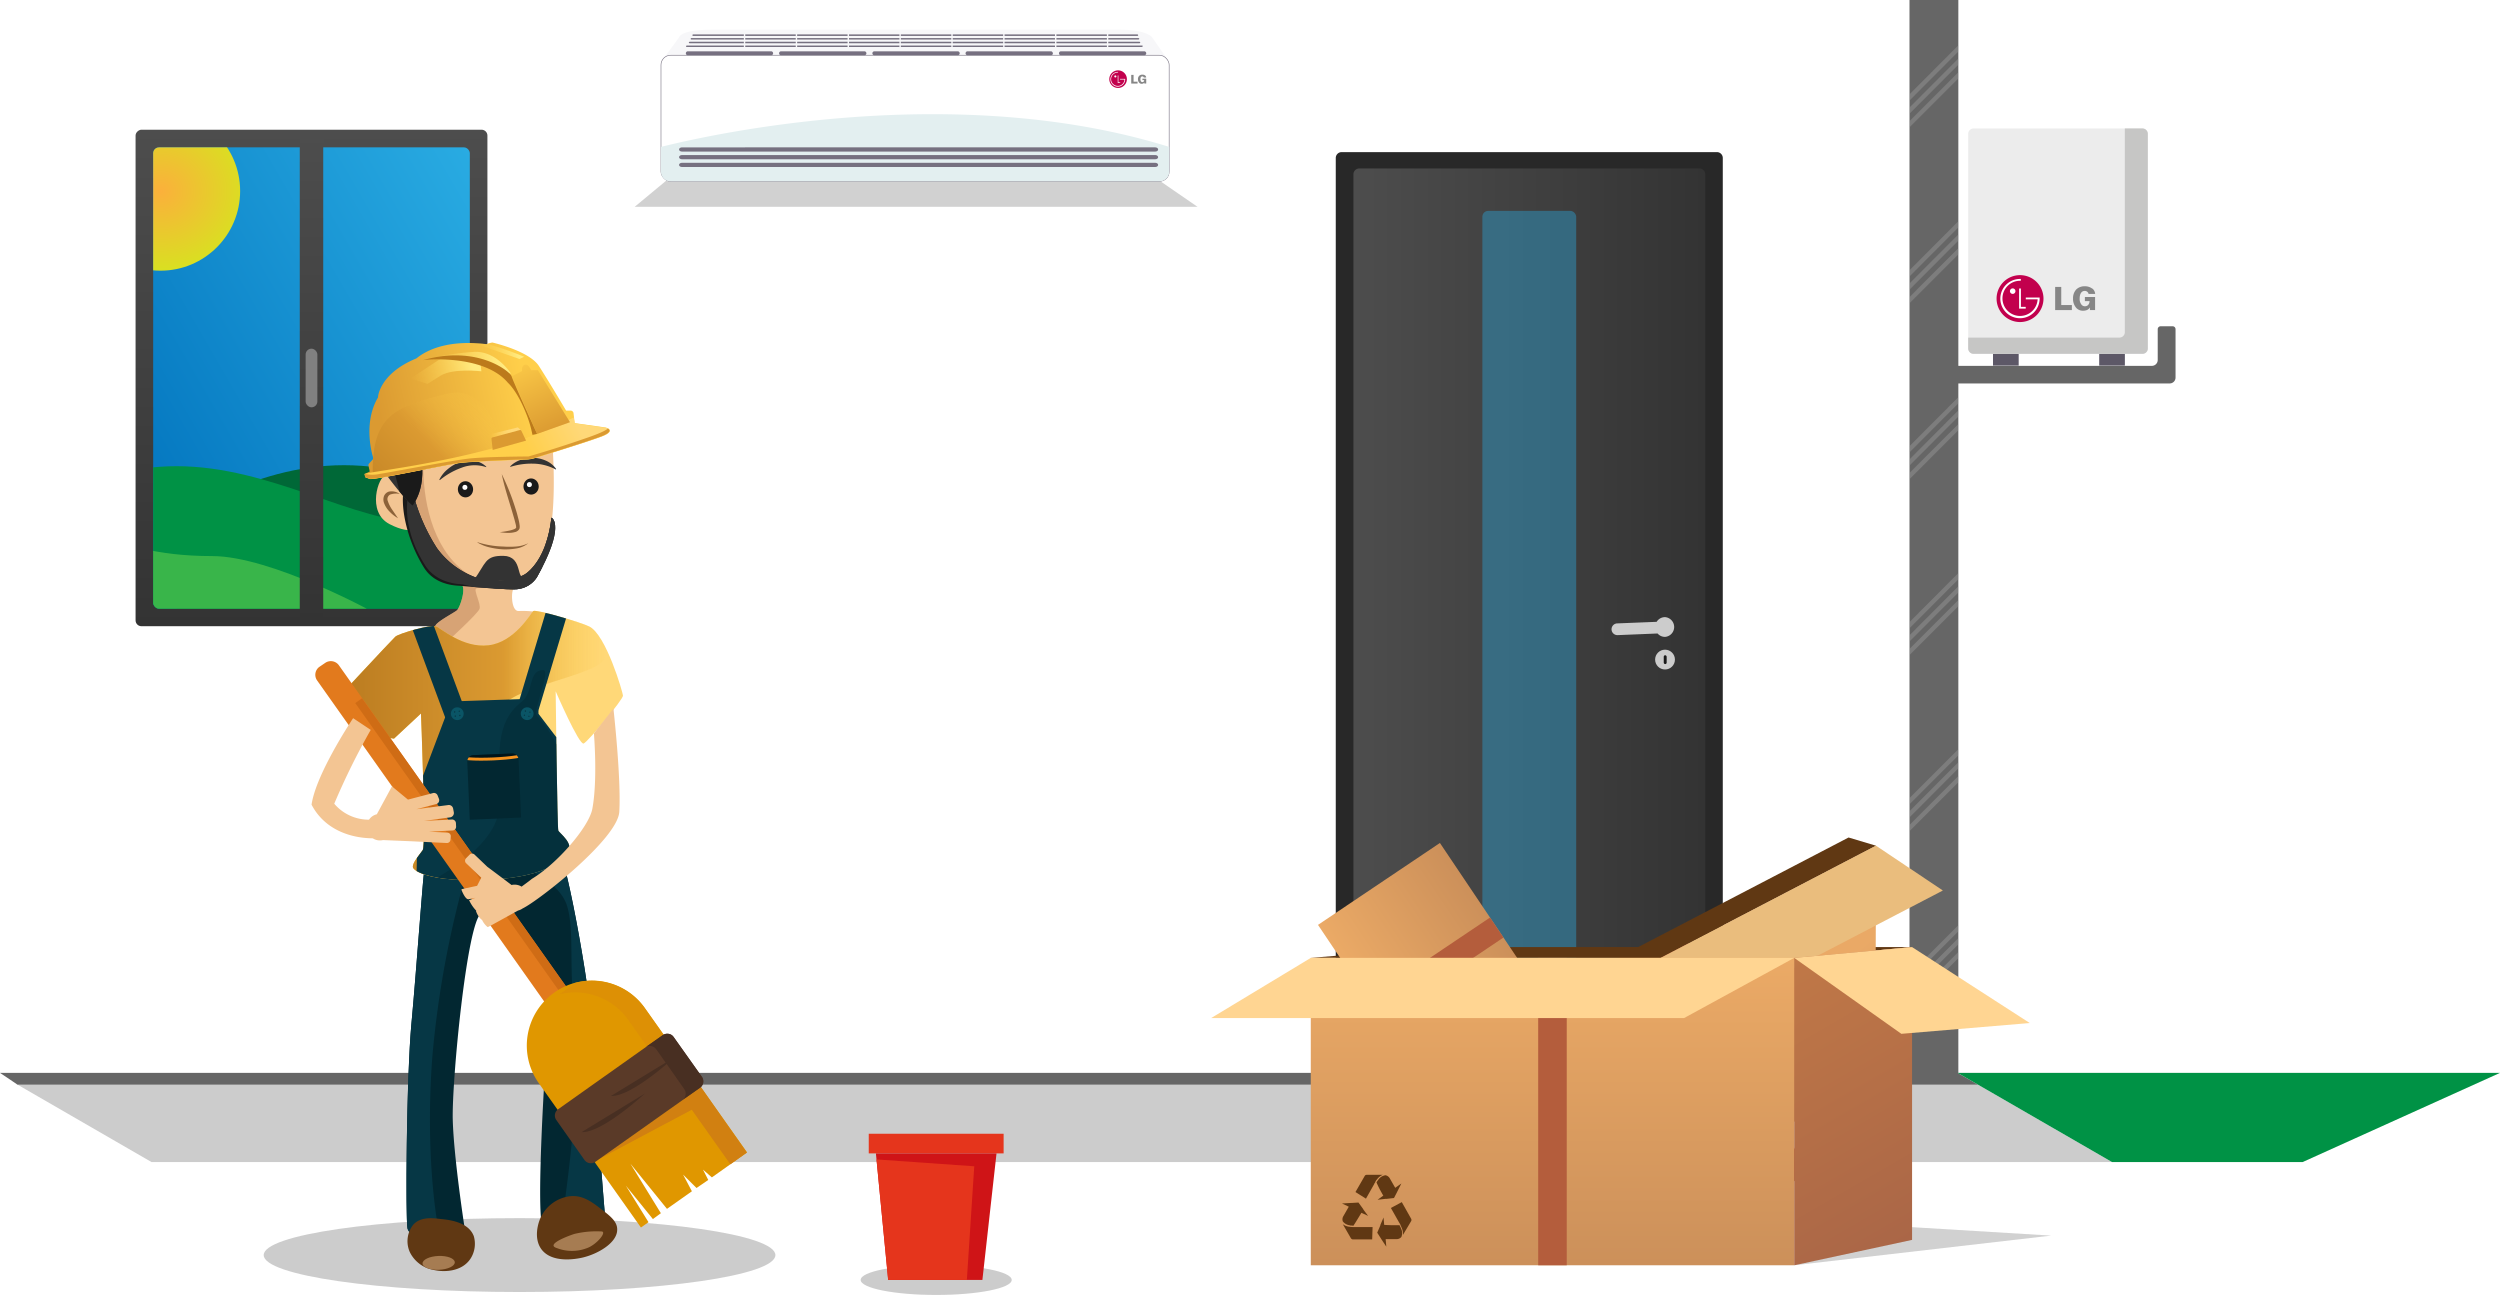 <svg id="Vrstva_5" data-name="Vrstva 5" xmlns="http://www.w3.org/2000/svg" xmlns:xlink="http://www.w3.org/1999/xlink" width="426.33" height="220.83" viewBox="0 0 426.33 220.83"><defs><style>.cls-1{fill:#666;}.cls-2{fill:url(#Nepojmenovaný_přechod_13);}.cls-3,.cls-33{fill:#022731;}.cls-4,.cls-44{fill:#f3c593;}.cls-5{fill:url(#Degradado_sin_nombre_69);}.cls-6,.cls-68{fill:#1a1a1a;}.cls-48,.cls-7{fill:#333;}.cls-8{fill:#ccc;}.cls-9{clip-path:url(#clip-path);}.cls-10,.cls-16{fill:none;}.cls-10{stroke:#b3b3b3;stroke-width:0.75px;}.cls-10,.cls-16,.cls-36,.cls-48,.cls-73{stroke-miterlimit:10;}.cls-10,.cls-12{opacity:0.3;}.cls-11{clip-path:url(#clip-path-2);}.cls-13{fill:#282828;}.cls-14{fill:url(#Nepojmenovaný_přechod_4);}.cls-15{fill:#29abe2;}.cls-15,.cls-33{opacity:0.4;}.cls-16{stroke:#fff;stroke-linecap:square;stroke-width:9px;}.cls-17{fill:#009245;}.cls-18{fill:url(#Nepojmenovaný_přechod_4-2);}.cls-19{clip-path:url(#clip-path-3);}.cls-20{fill:#006837;}.cls-21{fill:#39b54a;}.cls-22{fill:url(#Nepojmenovaný_přechod_25);}.cls-23{fill:url(#Nepojmenovaný_přechod_4-3);}.cls-24{fill:gray;}.cls-25{clip-path:url(#clip-path-4);}.cls-26{fill:#063745;}.cls-27,.cls-71{fill:#603813;}.cls-28{fill:#a67c52;}.cls-29{clip-path:url(#clip-path-5);}.cls-30{fill:#bc8358;opacity:0.5;}.cls-31{clip-path:url(#clip-path-6);}.cls-32{fill:url(#Nueva_muestra_de_degradado_3);}.cls-34{fill:#0a5566;}.cls-35{clip-path:url(#clip-path-7);}.cls-36{fill:#011419;stroke:#f7931e;stroke-width:0.5px;}.cls-37{fill:#e27a1d;}.cls-37,.cls-39,.cls-40,.cls-41,.cls-42,.cls-43,.cls-44,.cls-61,.cls-62,.cls-71,.cls-76,.cls-77,.cls-78{fill-rule:evenodd;}.cls-38{fill:#cf6c15;}.cls-39{fill:#e09700;}.cls-40{fill:#d18011;}.cls-41{fill:#dd9005;}.cls-42{fill:#5a3a28;}.cls-43{fill:#482f22;}.cls-45{fill:#8c6239;}.cls-46,.cls-73,.cls-77{fill:#fff;}.cls-47{clip-path:url(#clip-path-8);}.cls-48{stroke:#333;}.cls-49{clip-path:url(#clip-path-9);}.cls-50{fill:url(#Degradado_sin_nombre_7);}.cls-51{fill:url(#Nueva_muestra_de_degradado_3-2);}.cls-52{fill:url(#Degradado_sin_nombre_69-3);}.cls-53{fill:url(#Degradado_sin_nombre_51);}.cls-54{fill:#db9a31;}.cls-55{fill:url(#Degradado_sin_nombre_78);}.cls-56{fill:url(#Degradado_sin_nombre_78-2);}.cls-57{fill:#bc7a1b;}.cls-58{fill:url(#Degradado_sin_nombre_75);}.cls-59{fill:url(#Degradado_sin_nombre_78-3);}.cls-60,.cls-62{fill:#e5351c;}.cls-61{fill:#cf1417;}.cls-63{fill:url(#Nepojmenovaný_přechod_9);}.cls-64{fill:#b45d3c;}.cls-65{fill:#eabd7d;}.cls-66{fill:#ffd592;}.cls-67{fill:url(#Nepojmenovaný_přechod_7);}.cls-68{opacity:0.2;}.cls-69{fill:url(#Nepojmenovaný_přechod_7-2);}.cls-70{fill:url(#Nepojmenovaný_přechod_52);}.cls-72{fill:#f7f7f9;}.cls-73{stroke:#767080;stroke-width:0.1px;}.cls-74{fill:#e3eff0;}.cls-75{fill:#767080;}.cls-76{fill:#c2004d;}.cls-78{fill:#868686;}.cls-79{fill:#ececec;}.cls-80{fill:#5d5867;}.cls-81{fill:#c6c6c5;}</style><linearGradient id="Nepojmenovaný_přechod_13" x1="16.16" y1="85.8" x2="90.09" y2="43.12" gradientUnits="userSpaceOnUse"><stop offset="0" stop-color="#0071bc"/><stop offset="1" stop-color="#29abe2"/></linearGradient><linearGradient id="Degradado_sin_nombre_69" x1="57.14" y1="127.13" x2="106.21" y2="127.13" gradientUnits="userSpaceOnUse"><stop offset="0.29" stop-color="#ffcf4a"/><stop offset="0.74" stop-color="#ffd878"/></linearGradient><clipPath id="clip-path"><path class="cls-1" d="M370.46,55.64h-2a.5.5,0,0,0-.5.5v5.25a1,1,0,0,1-1,1H331v3h39a1,1,0,0,0,1-1V56.14A.5.5,0,0,0,370.46,55.64Z"/></clipPath><clipPath id="clip-path-2"><polygon class="cls-1" points="333.96 63.39 333.96 0 325.63 0 325.63 184.82 333.96 184.82 333.96 65.39 333.96 63.39"/></clipPath><linearGradient id="Nepojmenovaný_přechod_4" x1="230.79" y1="106.83" x2="290.79" y2="106.83" gradientTransform="translate(153.96 367.63) rotate(-90)" gradientUnits="userSpaceOnUse"><stop offset="0" stop-color="#4d4d4d"/><stop offset="1" stop-color="#333"/></linearGradient><linearGradient id="Nepojmenovaný_přechod_4-2" x1="53.12" y1="22.13" x2="53.12" y2="106.79" gradientTransform="translate(-11.33 117.58) rotate(-90)" xlink:href="#Nepojmenovaný_přechod_4"/><clipPath id="clip-path-3"><rect class="cls-2" x="26.12" y="25.13" width="54" height="78.67" rx="1" ry="1"/></clipPath><radialGradient id="Nepojmenovaný_přechod_25" cx="27.37" cy="32.58" r="13.58" gradientTransform="translate(63.22 5.21) rotate(90) scale(1 1.1)" gradientUnits="userSpaceOnUse"><stop offset="0" stop-color="#fbb03b"/><stop offset="1" stop-color="#d9e021"/></radialGradient><linearGradient id="Nepojmenovaný_přechod_4-3" x1="53.12" y1="22.77" x2="53.12" y2="106.15" gradientTransform="matrix(1, 0, 0, 1, 0, 0)" xlink:href="#Nepojmenovaný_přechod_4"/><clipPath id="clip-path-4"><path class="cls-3" d="M72.43,147.91c.24-.47,5.43,1.5,11.65,1.39a20.83,20.83,0,0,0,11.38-3.38c.89-.69,5.91,25.76,5.79,33.59-.06,4.12,2,28.79,2,28.79s-9.15,1.66-10.58,1,.3-29,.8-34-6.11-19.81-6.84-20.69-3.13.2-4.6,1.18c-2.41,1.61-5,28.67-4.82,35.18s2,18.28,2,18.28l-1.12,3.78-4.35-.69s-3.92-1.34-4.25-2.87-.21-25.42.68-35S72.19,148.37,72.43,147.91Z"/></clipPath><clipPath id="clip-path-5"><path class="cls-4" d="M69.31,69.69s-4.33,29.1,9,29.81c1.53.08.14,4.14-.39,4.58s-3.14,1.78-3.62,2.52-1.87,4.4-1.87,4.4l14.73,1.08,8.83-6s-2.69-1.28-3.52-1.51a14.31,14.31,0,0,0-4-.37c-1.39.09-1.34-3.76-.8-3.83,10.08-1.36,5.92-31,5.92-31Z"/></clipPath><clipPath id="clip-path-6"><path class="cls-5" d="M70.4,147.83c0,.75,3.32,2.7,13.35,2.17s12.24-3.66,13-4.49c1.34-1.53-1.36-3.45-1.54-3.86s-.45-23.76-.45-23.76,4,9.26,4.78,8.9,6.76-7.55,6.7-8.17-2.86-10.33-5.74-11.78c-1.43-.72-9.19-3-9.57-2.63s-3.18,5.31-7.61,5.83-8.11-2.92-9-3.24-6.3,1.22-6.9,1.77-10.23,10.91-10.23,10.91c-.58.26,6,6.07,10,6.48l4.6-4.29s.91,22.43.3,23.3S70.36,147.08,70.4,147.83Z"/></clipPath><linearGradient id="Nueva_muestra_de_degradado_3" x1="56.79" y1="127.37" x2="103.88" y2="127.37" gradientUnits="userSpaceOnUse"><stop offset="0.03" stop-color="#ba7b20"/><stop offset="0.62" stop-color="#db9a31"/><stop offset="1" stop-color="#ffcf4a" stop-opacity="0"/></linearGradient><clipPath id="clip-path-7"><path class="cls-3" d="M80.95,128.63h6.61a1.07,1.07,0,0,1,1.07,1.07v9.91a0,0,0,0,1,0,0H79.87a0,0,0,0,1,0,0V129.7A1.07,1.07,0,0,1,80.95,128.63Z" transform="translate(-5.68 3.74) rotate(-2.46)"/></clipPath><clipPath id="clip-path-8"><path class="cls-6" d="M88.38,100.45a4.48,4.48,0,0,0,3.17-2c4.86-8.66,2.67-10.16,2.47-10.16,0,0-.43,6.43-4.2,9.43-1.49,1.18-5.51,1.57-7.18,1.21a14.25,14.25,0,0,1-8.13-5.46A31.94,31.94,0,0,1,70.22,83.2c-.07,0-1.17-.61-1.41.65-.43,2.32.32,7.84,3.49,12.94,1.32,2.12,3.61,3,6,3.1C78.44,99.9,87.36,100.71,88.38,100.45Z"/></clipPath><clipPath id="clip-path-9"><path class="cls-7" d="M65.92,81c-4.58-6.48.09-8,.09-8s-2.21-6.82,8.46-6.55,11-.25,15.44.85C100.79,70,94.18,77,93.83,76.85a15,15,0,0,0-6.24-2.24,44.61,44.61,0,0,0-8.34-.49c-2.83,0-4.61-.39-7-.44s1.92,7-1.86,12.5C70.23,86.38,67.46,83.17,65.92,81Z"/></clipPath><linearGradient id="Degradado_sin_nombre_7" x1="60.4" y1="15.76" x2="103.57" y2="15.76" gradientTransform="matrix(-0.96, 0.21, 0.18, 0.83, 157.21, 38.88)" gradientUnits="userSpaceOnUse"><stop offset="0.29" stop-color="#ffcf4a"/><stop offset="0.89" stop-color="#db9a31"/></linearGradient><linearGradient id="Nueva_muestra_de_degradado_3-2" x1="109.55" y1="31.64" x2="80.06" y2="15.5" gradientTransform="matrix(-0.96, 0.21, 0.18, 0.83, 157.21, 38.88)" xlink:href="#Nueva_muestra_de_degradado_3"/><linearGradient id="Degradado_sin_nombre_69-3" x1="81.84" y1="25.78" x2="60.45" y2="20.61" gradientTransform="matrix(-0.96, 0.21, 0.18, 0.83, 157.21, 38.88)" xlink:href="#Degradado_sin_nombre_69"/><linearGradient id="Degradado_sin_nombre_51" x1="73.85" y1="7.26" x2="69.26" y2="26.03" gradientTransform="matrix(-0.96, 0.21, 0.18, 0.83, 157.21, 38.88)" gradientUnits="userSpaceOnUse"><stop offset="0" stop-color="#ffcf4a"/><stop offset="0.89" stop-color="#db9a31"/></linearGradient><linearGradient id="Degradado_sin_nombre_78" x1="79.81" y1="7.33" x2="92.23" y2="7.33" gradientTransform="matrix(-0.96, 0.21, 0.18, 0.83, 157.21, 38.88)" gradientUnits="userSpaceOnUse"><stop offset="0.12" stop-color="#ffea7f"/><stop offset="1" stop-color="#ffcf4a" stop-opacity="0"/></linearGradient><linearGradient id="Degradado_sin_nombre_78-2" x1="75.04" y1="7.88" x2="89.51" y2="7.88" xlink:href="#Degradado_sin_nombre_78"/><linearGradient id="Degradado_sin_nombre_75" x1="75.38" y1="22.57" x2="80.78" y2="22.57" gradientTransform="matrix(-0.96, 0.21, 0.18, 0.83, 157.21, 38.88)" gradientUnits="userSpaceOnUse"><stop offset="0.12" stop-color="#ffd878"/><stop offset="0.27" stop-color="#ffd877" stop-opacity="0.99"/><stop offset="0.39" stop-color="#ffd876" stop-opacity="0.95"/><stop offset="0.49" stop-color="#ffd773" stop-opacity="0.88"/><stop offset="0.59" stop-color="#ffd66e" stop-opacity="0.79"/><stop offset="0.68" stop-color="#ffd569" stop-opacity="0.67"/><stop offset="0.77" stop-color="#ffd462" stop-opacity="0.53"/><stop offset="0.86" stop-color="#ffd25a" stop-opacity="0.35"/><stop offset="0.94" stop-color="#ffd051" stop-opacity="0.16"/><stop offset="1" stop-color="#ffcf4a" stop-opacity="0"/></linearGradient><linearGradient id="Degradado_sin_nombre_78-3" x1="72.18" y1="6.07" x2="80.12" y2="6.07" xlink:href="#Degradado_sin_nombre_78"/><linearGradient id="Nepojmenovaný_přechod_9" x1="385.81" y1="138.56" x2="393.59" y2="182.72" gradientTransform="translate(-125.95 213.18) rotate(-27.52)" gradientUnits="userSpaceOnUse"><stop offset="0" stop-color="#ebaa66"/><stop offset="0.57" stop-color="#eaa966"/><stop offset="1" stop-color="#cc905a"/></linearGradient><linearGradient id="Nepojmenovaný_přechod_7" x1="486.26" y1="344.06" x2="486.26" y2="369.1" gradientTransform="translate(-241.4 -191.41)" gradientUnits="userSpaceOnUse"><stop offset="0" stop-color="#ebaa66"/><stop offset="1" stop-color="#cc905a"/></linearGradient><linearGradient id="Nepojmenovaný_přechod_7-2" x1="264.75" y1="163.35" x2="264.75" y2="215.77" gradientTransform="matrix(1, 0, 0, 1, 0, 0)" xlink:href="#Nepojmenovaný_přechod_7"/><linearGradient id="Nepojmenovaný_přechod_52" x1="302.56" y1="165.32" x2="328.41" y2="210.09" gradientUnits="userSpaceOnUse"><stop offset="0" stop-color="#c07847"/><stop offset="1" stop-color="#aa6647"/></linearGradient></defs><title>05-vse-po-sobe-uklidime</title><polygon class="cls-8" points="360.17 198.17 25.84 198.17 2.75 184.83 337.08 184.83 360.17 198.17"/><path class="cls-1" d="M370.46,55.64h-2a.5.5,0,0,0-.5.5v5.25a1,1,0,0,1-1,1H331v3h39a1,1,0,0,0,1-1V56.14A.5.5,0,0,0,370.46,55.64Z"/><g class="cls-9"><path class="cls-10" d="M338,4.21,316,26.27M338,6.46,316,28.52M338.2,8.61,316.14,30.68M338,34.21,316,56.27M338,36.46,316,58.52M338.2,38.61,316.14,60.68m18.31,7.12L316,86.27M338,66.46,316,88.52M338.2,68.61,316.14,90.68M338,94.21,316,116.27M338,96.46,316,118.52M338.2,98.61l-22.06,22.07m21.9,3.53L316,146.27M338,126.46,316,148.52m22.22-19.91-22.06,22.07m21.9,3.53L316,176.27M338,156.46,316,178.52m22.22-19.91-22.06,22.07"/></g><polygon class="cls-1" points="333.96 63.39 333.96 0 325.63 0 325.63 184.82 333.96 184.82 333.96 65.39 333.96 63.39"/><g class="cls-11"><path class="cls-10" d="M338,4.21,316,26.27M338,6.46,316,28.52M338.2,8.61,316.14,30.68M338,34.21,316,56.27M338,36.46,316,58.52M338.2,38.61,316.14,60.68M338,64.21,316,86.27M338,66.46,316,88.52M338.2,68.61,316.14,90.68M338,94.21,316,116.27M338,96.46,316,118.52M338.2,98.61l-22.06,22.07m21.9,3.53L316,146.27M338,126.46,316,148.52m22.22-19.91-22.06,22.07m21.9,3.53L316,176.27M338,156.46,316,178.52m22.22-19.91-22.06,22.07"/></g><polygon class="cls-1" points="337.3 184.96 2.98 184.96 0 182.96 333.83 182.96 337.3 184.96"/><path class="cls-12" d="M236,188.45,245.1,177a2,2,0,0,1,1.58-.83H273.9a2,2,0,0,1,1.59.83l9.14,11.49c1.41,1.78.41,4.81-1.59,4.81h-45.5C235.54,193.26,234.54,190.23,236,188.45Z"/><path class="cls-13" d="M182.29,72.44h158a0,0,0,0,1,0,0v66a0,0,0,0,1,0,0h-158a1,1,0,0,1-1-1v-64A1,1,0,0,1,182.29,72.44Z" transform="translate(366.23 -155.35) rotate(90)"/><path class="cls-14" d="M183.69,76.83H338.9a0,0,0,0,1,0,0v60a0,0,0,0,1,0,0H183.69a1,1,0,0,1-1-1v-58A1,1,0,0,1,183.69,76.83Z" transform="translate(367.63 -153.96) rotate(90)"/><rect class="cls-15" x="252.79" y="35.96" width="16" height="143.71" rx="1" ry="1"/><circle class="cls-8" cx="283.94" cy="112.48" r="1.69"/><path class="cls-8" d="M283.94,105.24a1.68,1.68,0,0,0-1.43.8l-6.73.27a1,1,0,1,0,.08,2l6.81-.28a1.66,1.66,0,0,0,1.27.58,1.69,1.69,0,0,0,0-3.37Z"/><rect class="cls-6" x="283.72" y="111.74" width="0.5" height="1.51" rx="0.25" ry="0.25"/><polyline class="cls-16" points="306.42 178.33 311.73 182.6 307.48 186.02 310.92 188.78 307.35 191.64 311.29 194.81 307.35 197.97 311.23 201.08"/><polygon class="cls-17" points="392.67 198.17 360.17 198.17 333.83 182.96 426.33 182.96 392.67 198.17"/><g id="holes"><circle class="cls-7" cx="190.73" cy="7.08" r="0.75"/><circle class="cls-7" cx="170.73" cy="7.08" r="0.75"/><circle class="cls-7" cx="140.73" cy="7.08" r="0.75"/><circle class="cls-7" cx="121.67" cy="7.08" r="0.75"/><circle class="cls-7" cx="190.73" cy="26.58" r="0.75"/><circle class="cls-7" cx="170.73" cy="26.58" r="0.75"/><circle class="cls-7" cx="140.73" cy="26.58" r="0.75"/><circle class="cls-7" cx="121.67" cy="26.58" r="0.75"/><circle class="cls-7" cx="180.69" cy="16.53" r="1.5"/></g><rect class="cls-18" x="10.79" y="34.46" width="84.67" height="60" rx="1" ry="1" transform="translate(117.58 11.33) rotate(90)"/><rect class="cls-2" x="26.12" y="25.13" width="54" height="78.67" rx="1" ry="1"/><g class="cls-19"><path class="cls-20" d="M30,89s12.5-9.67,28.66-9.67S89,89,101,89s16.5,1.5,16.5,1.5l1.66,18.83-89-2.5Z"/><path class="cls-17" d="M1.46,89.17S14,79.5,30.12,79.5s30.34,9.67,42.34,9.67S89,90.67,89,90.67l1.66,18.83-89-2.5Z"/><path class="cls-21" d="M63.87,104.5S46.31,94.83,36.2,94.83s-14.91-2.25-14.91-2.25L22.37,108,54,107.25Z"/><circle class="cls-22" cx="27.37" cy="32.58" r="13.58"/></g><rect class="cls-23" x="51.12" y="22.77" width="4" height="83.38"/><rect class="cls-24" x="52.12" y="59.46" width="2" height="10" rx="1" ry="1"/><ellipse class="cls-8" cx="88.6" cy="214.03" rx="43.63" ry="6.3"/><ellipse class="cls-8" cx="159.65" cy="218.27" rx="12.88" ry="2.56"/><path class="cls-3" d="M72.43,147.91c.24-.47,5.43,1.5,11.65,1.39a20.83,20.83,0,0,0,11.38-3.38c.89-.69,5.91,25.76,5.79,33.59-.06,4.12,2,28.79,2,28.79s-9.15,1.66-10.58,1,.3-29,.8-34-6.11-19.81-6.84-20.69-3.13.2-4.6,1.18c-2.41,1.61-5,28.67-4.82,35.18s2,18.28,2,18.28l-1.12,3.78-4.35-.69s-3.92-1.34-4.25-2.87-.21-25.42.68-35S72.19,148.37,72.43,147.91Z"/><g class="cls-25"><path class="cls-26" d="M88.28,147.5l14.6-3.16s-.06,35.31,1,45.25a82.81,82.81,0,0,1,.41,15.61l-1.43,6.09s-6.6-4.34-6.75-4.59,3.38-20.72,1.74-35.16c-.8-7.11.12-13.43-1.25-17.35C95.07,149.92,88.28,147.5,88.28,147.5Z"/><path class="cls-26" d="M71.81,147.93l8.17-.68a167.82,167.82,0,0,0-6.26,33.06c-1.27,17,.9,28.44.9,28.44l-7.78,3.8Z"/></g><g id="left-boot"><path class="cls-27" d="M70.49,208.83a4.52,4.52,0,0,0-.58,4.74,5.59,5.59,0,0,0,4.06,3c1.73.4,4.7.33,6.21-1.84a4.66,4.66,0,0,0,.61-3.95c-.94-2.45-4.31-2.77-5.63-2.9C73.62,207.69,71.74,207.5,70.49,208.83Z"/><ellipse class="cls-28" cx="75.47" cy="214.9" rx="2.75" ry="1.18" transform="matrix(1, -0.04, 0.04, 1, -9.26, 3.48)"/></g><g id="right-boot"><path class="cls-27" d="M97.18,204a6.39,6.39,0,0,0-5.2,4.17c-.15.42-1,2.89.28,4.77,1.83,2.64,6.27,1.69,6.93,1.55,2.66-.57,6.15-2.55,6.06-4.87,0-1.37-1.33-2.36-2.78-3.47S99.38,203.75,97.18,204Z"/><path class="cls-28" d="M102.51,210c1.17-.06-.82,2.36-2.54,2.89a7.08,7.08,0,0,1-5-.05c-2.14-.64,2.39-2.24,3-2.42A15.92,15.92,0,0,1,102.51,210Z"/></g><path class="cls-4" d="M69.9,82.83s-3.12-1.67-4.2-1.69-3.3,6.17.75,8.25,5.22.37,5.22.37Z"/><path class="cls-4" d="M69.31,69.69s-4.33,29.1,9,29.81c1.53.08.14,4.14-.39,4.58s-3.14,1.78-3.62,2.52-1.87,4.4-1.87,4.4l14.73,1.08,8.83-6s-2.69-1.28-3.52-1.51a14.31,14.31,0,0,0-4-.37c-1.39.09-1.34-3.76-.8-3.83,10.08-1.36,5.92-31,5.92-31Z"/><g class="cls-29"><path class="cls-30" d="M64.56,70.84s11,1.16,9,1.58S69,99.86,87.78,100.22c0,0-6-.13-6.55.12s.83,2.63.55,3.48-5.84,5.89-5.84,5.89l-6.48-.11,7-7-13.59-7Z"/></g><g id="shirt"><path class="cls-5" d="M70.4,147.83c0,.75,3.32,2.7,13.35,2.17s12.24-3.66,13-4.49c1.34-1.53-1.36-3.45-1.54-3.86s-.45-23.76-.45-23.76,4,9.26,4.78,8.9,6.76-7.55,6.7-8.17-2.86-10.33-5.74-11.78c-1.43-.72-9.19-3-9.57-2.63s-3.18,5.31-7.61,5.83-8.11-2.92-9-3.24-6.3,1.22-6.9,1.77-10.23,10.91-10.23,10.91c-.58.26,6,6.07,10,6.48l4.6-4.29s.91,22.43.3,23.3S70.36,147.08,70.4,147.83Z"/><g class="cls-31"><path class="cls-32" d="M68.8,105l35.08-3.55s-.16,7.07-.75,10.74c-.31,1.88-7.74,3.56-12.38,5.28-4.34,1.62-5.85,3.31-7.34,4.25-3.09,1.93,7.37,5.41,5.34,7s-8.79,7.19-7.46,7.53,4.24.53,3.7,2.39-9.12,14.61-9.12,14.61L59.05,141.48l-2.26-22.9Z"/><path class="cls-26" d="M98,149.78,70.94,153l.44-18.69,4.56-12.06a2.45,2.45,0,0,1,2.17-2.67l11.39-.38a2.42,2.42,0,0,1,2.33,2.52l5.22,6.86Z"/><rect class="cls-26" x="74.74" y="104.68" width="3.62" height="28.29" transform="translate(-36.55 34.05) rotate(-20.35)"/><rect class="cls-26" x="89.36" y="102.85" width="3.62" height="28.29" transform="translate(144.81 255.28) rotate(-163.27)"/><path class="cls-33" d="M85.2,136.92c0,12.1-27.74,18.91-19.41,18.91s37.71-3.92,33.92-15.41c-3-9.23-4.48-14.59-8.17-18.38-.76-.78,2.51-7.77,1.09-7.77-2.6,0-1.54,3.71-3.67,5.4C84.25,123.38,85.2,128.59,85.2,136.92Z"/><circle class="cls-34" cx="77.98" cy="121.71" r="1.09"/><circle class="cls-26" cx="78.32" cy="121.29" r="0.12"/><circle class="cls-26" cx="77.53" cy="121.41" r="0.13"/><circle class="cls-26" cx="78.42" cy="122.01" r="0.13"/><circle class="cls-26" cx="77.64" cy="122.12" r="0.13"/><circle class="cls-34" cx="89.9" cy="121.71" r="1.09"/><circle class="cls-26" cx="90.37" cy="121.45" r="0.12"/><circle class="cls-26" cx="89.6" cy="121.26" r="0.13"/><circle class="cls-26" cx="90.2" cy="122.15" r="0.12"/><circle class="cls-26" cx="89.43" cy="121.97" r="0.12"/><path class="cls-3" d="M80.95,128.63h6.61a1.07,1.07,0,0,1,1.07,1.07v9.91a0,0,0,0,1,0,0H79.87a0,0,0,0,1,0,0V129.7A1.07,1.07,0,0,1,80.95,128.63Z" transform="translate(-5.68 3.74) rotate(-2.46)"/><g class="cls-35"><ellipse class="cls-36" cx="84.03" cy="128.79" rx="5.61" ry="0.64" transform="translate(-5.45 3.72) rotate(-2.46)"/></g></g></g><path id="_Cesta_" data-name="&lt;Cesta&gt;" class="cls-37" d="M54.1,116.07l48.16,68.09,3.69-2.62L57.79,113.45a1.69,1.69,0,0,0-2.34-.4l-1,.68A1.67,1.67,0,0,0,54.1,116.07Z"/><rect id="_Cesta_2" data-name="&lt;Cesta&gt;" class="cls-38" x="82.56" y="112.45" width="1.42" height="76.53" transform="translate(-71.78 75.83) rotate(-35.3)"/><path id="_Cesta_3" data-name="&lt;Cesta&gt;" class="cls-39" d="M94.5,169.28a11.07,11.07,0,0,0-2.63,15.42l17.43,24.63,1.29-.91-3.87-6.24,4.62,5.71,1.36-1-5.19-8.44,6.23,7.7,4.25-3-1.5-2.84,2.29,2.28,2-1.37-.9-1.76,1.52,1.32,6-4.26-17.43-24.63a11.08,11.08,0,0,0-15.43-2.64Z"/><path id="_Cesta_4" data-name="&lt;Cesta&gt;" class="cls-40" d="M127.36,196.55l-2.81,2-6.58-9.3-15.63,8.31,14.08-10,3-2.08.11-.09Z"/><path id="_Cesta_5" data-name="&lt;Cesta&gt;" class="cls-41" d="M113.14,176.46l-.11.07-2.7,1.91-3.21-4.53a11.07,11.07,0,0,0-11.73-4.34l1-.7,1.18-.84a1.27,1.27,0,0,0,.36-.37,11.06,11.06,0,0,1,12,4.26Z"/><path id="_Cesta_6" data-name="&lt;Cesta&gt;" class="cls-42" d="M119.69,183.65a1.34,1.34,0,0,1-.32,1.85l-17.84,12.63a1.36,1.36,0,0,1-1,.22,1.32,1.32,0,0,1-.86-.54L94.87,191a1.31,1.31,0,0,1,.31-1.84L113,176.53a1.35,1.35,0,0,1,1-.22,1.27,1.27,0,0,1,.85.54Z"/><path id="_Cesta_7" data-name="&lt;Cesta&gt;" class="cls-43" d="M105.25,190.3c-2.1,1.49-4.47,2.83-6.08,2.77l10.8-6.59a51.12,51.12,0,0,1-4.72,3.82Z"/><path id="_Cesta_8" data-name="&lt;Cesta&gt;" class="cls-43" d="M119.37,185.5l-3,2.08a1.27,1.27,0,0,0,.54-.85,1.36,1.36,0,0,0-.22-1l-3-4.28c-.87.75-2.09,1.74-3.42,2.68-2.1,1.49-4.46,2.83-6.08,2.77l9.32-5.69-1.61-2.28a1.29,1.29,0,0,0-.86-.54,1.32,1.32,0,0,0-1,.22l3-2.09a1.35,1.35,0,0,1,1-.22,1.27,1.27,0,0,1,.85.54l4.82,6.8a1.34,1.34,0,0,1-.32,1.85Z"/><path class="cls-44" d="M77.75,140.36a.66.66,0,0,0-.69-.61l-4.77.25,4.51-.62a.75.75,0,0,0,.59-.86l-.12-.64a.74.74,0,0,0-.86-.59L71,138l3.46-.9a.68.68,0,0,0,.39-.89l-.22-.55a.67.67,0,0,0-.88-.39l-4.18,1.09h0l-2.73-2.26s-2.58,4.76-2.58,4.76a2.21,2.21,0,0,0-1.33.92A7.69,7.69,0,0,1,57,137.06a119.21,119.21,0,0,1,6.22-12.59l-3-2c-1.93,2.94-6.44,10.29-7.09,14.75,2.17,4.17,6.5,5.71,10.44,5.74a2.23,2.23,0,0,0,1.74.3l5,.21h0l5.85.29a.61.61,0,0,0,.66-.56l.05-.54a.61.61,0,0,0-.56-.67l-3.15-.16,4-.21a.63.63,0,0,0,.62-.68Z"/><path class="cls-44" d="M105.61,138.44c.34-5.7-1-17.61-1-17.61l-3.33,4.22s.67,7.88-.27,12.89c-.58,3.08-6,9.35-10.3,11.93-.75.6-1.13.85-1.76,1.33a2.25,2.25,0,0,0-1.71-.28s-3.56-2.69-4.12-3.09l-2.19-2.09a.6.6,0,0,0-.84,0l-.61.62a.6.6,0,0,0,0,.84l2.59,2.47-.71,1.39v0l-2.54.54c-.1,0-.16.08-.07.29.16.39.69,1.56,1.18,1.46l1.16-.25-1,.38c-.11,0-.09.1,0,.22a6.52,6.52,0,0,0,1.13,1.61h0c-.09.05,0,.13,0,.19a3.35,3.35,0,0,0,.82,1.26c.07.07.11.08.15.08a3.49,3.49,0,0,0,.82,1.13c.1.09.16.15.24.1l.74-.39s0,0,0,0l4.35-2.4a2.32,2.32,0,0,0,.78-.36h0C91.8,153.65,105.33,143.06,105.61,138.44Z"/><path class="cls-45" d="M68.17,84.23a3.16,3.16,0,0,0-1.64.11.88.88,0,0,0-.39,1.12,5.81,5.81,0,0,0,.73,1.45l1,1.46a6,6,0,0,1-1.43-1.12,4.06,4.06,0,0,1-1-1.62,1.72,1.72,0,0,1,.06-1.07,1.33,1.33,0,0,1,.83-.73A2.41,2.41,0,0,1,68.17,84.23Z"/><path class="cls-45" d="M81.45,92.47a15.54,15.54,0,0,0,4.34.73,14.69,14.69,0,0,0,2.2,0,5.66,5.66,0,0,0,2.11-.57,0,0,0,0,1,0,0,0,0,0,0,1,0,0,4.31,4.31,0,0,1-2.1.91,10.83,10.83,0,0,1-2.27.14,12.9,12.9,0,0,1-2.23-.33,7,7,0,0,1-2.1-.85s0,0,0,0Z"/><path class="cls-45" d="M85.56,80.84a41.29,41.29,0,0,1,2.38,6c.17.51.3,1,.44,1.57q.11.39.18.81l.06.42a1.3,1.3,0,0,1-.05.56,1.17,1.17,0,0,1-.85.56,3.46,3.46,0,0,1-.84.11,8.13,8.13,0,0,1-1.64-.12,16,16,0,0,0,1.59-.26,4.23,4.23,0,0,0,.74-.21c.23-.07.45-.23.45-.31a2.29,2.29,0,0,0-.09-.62l-.2-.77-.45-1.54C86.67,85,86,83,85.56,80.84Z"/><ellipse class="cls-6" cx="79.38" cy="83.45" rx="1.3" ry="1.38" transform="translate(-3.55 3.52) rotate(-2.49)"/><circle class="cls-46" cx="79.28" cy="83.11" r="0.43"/><ellipse class="cls-6" cx="90.57" cy="82.97" rx="1.3" ry="1.38" transform="translate(-3.52 4.01) rotate(-2.49)"/><circle class="cls-46" cx="90.28" cy="82.64" r="0.43"/><path class="cls-7" d="M74.92,81.8A5.36,5.36,0,0,1,76.36,80a6.47,6.47,0,0,1,2-1.16,5.55,5.55,0,0,1,2.4-.26,3.66,3.66,0,0,1,2.16,1l0,.09a6.13,6.13,0,0,0-4.2.09A12.43,12.43,0,0,0,75,81.88Z"/><path class="cls-7" d="M87,79.53a4.56,4.56,0,0,1,1.86-1.13A5.74,5.74,0,0,1,91,78.08a5.63,5.63,0,0,1,2.14.5,4.13,4.13,0,0,1,1.7,1.4l-.05.09a8.32,8.32,0,0,0-3.82-1,11.74,11.74,0,0,0-3.94.55Z"/><path class="cls-6" d="M88.38,100.45a4.48,4.48,0,0,0,3.17-2c4.86-8.66,2.67-10.16,2.47-10.16,0,0-.43,6.43-4.2,9.43-1.49,1.18-5.51,1.57-7.18,1.21a14.25,14.25,0,0,1-8.13-5.46A31.94,31.94,0,0,1,70.22,83.2c-.07,0-1.17-.61-1.41.65-.43,2.32.32,7.84,3.49,12.94,1.32,2.12,3.61,3,6,3.1C78.44,99.9,87.36,100.71,88.38,100.45Z"/><g class="cls-47"><path class="cls-48" d="M88,100.83a6.1,6.1,0,0,0,3.69-2.34c6.1-7.24,2.74-10.07,2.62-11,0-.2-.11-.14-.31-.14,0,0-.52,6.23-4.29,9.23a9.84,9.84,0,0,1-6.49,1.53C77,96.82,70.78,82.45,70.78,82.45c-.2,0-2.82,5.72,2.08,13.59,1.31,2.11,3.61,3,6,3.1C79,99.14,87.74,101.27,88,100.83Z"/></g><path class="cls-7" d="M65.92,81c-4.58-6.48.09-8,.09-8s-2.21-6.82,8.46-6.55,11-.25,15.44.85C100.79,70,94.18,77,93.83,76.85a15,15,0,0,0-6.24-2.24,44.61,44.61,0,0,0-8.34-.49c-2.83,0-4.61-.39-7-.44s1.92,7-1.86,12.5C70.23,86.38,67.46,83.17,65.92,81Z"/><g class="cls-49"><path class="cls-6" d="M68.94,87.09s-1.84-7.8-3-10.83,3.37.44,3.8.14-2.54-3.6-1.54-5.93,4.28,2.39,12.12,2,7.82-5.54,17.88-2.86c.34.09,4.43,1.51-2.69,7.26-.86.7-9.25-.77-9.25-.77l-14-.08,2.56,8.24-4.59,2.85Z"/></g><path class="cls-48" d="M89.23,98.83c-1.84.14-.51-3.51-3.38-3.54s-2.43.86-4.69,4"/><path class="cls-50" d="M98,72.15l5.28.75s2,.52-.77,1.55c-2.31.87-9.2,3-11.37,3.66a5,5,0,0,1-1.33.22c-2.17.08-9,.34-11,.55-2.49.25-15,3-15.74,2.76l-.74-.27-.13-.56.85-.4-.21-1a.41.41,0,0,1,.11-.37l.74-.83s-2-5.77.79-10.47c-.07.09.15-4,6.48-6.6.31-.14,3.59-3.48,12-2.45a5.37,5.37,0,0,1,1-.28s6.26,1.41,7.94,4,4.64,7.61,4.64,7.61l.74,0a.51.51,0,0,1,.52.4Z"/><path class="cls-51" d="M63.63,81.64a21.8,21.8,0,0,1,0-3.42c.54-7.78,4.78-9.07,12.26-11S85,74.83,85,74.83l-2.17,3.79c-1.71.09-3.26.18-4.09.26C76.54,79.1,66.28,81.36,63.63,81.64Z"/><path class="cls-52" d="M82.92,76.74a68.51,68.51,0,0,0,14.92-5.55l.16,1,5.28.75s2,.52-.77,1.55c-2.31.87-9.2,3-11.37,3.66a5,5,0,0,1-1.33.22c-2.17.08-9,.34-11,.55-2.49.25-15,3-15.74,2.76l-.74-.27-.13-.56.13-.06C63.49,80.41,73,79.36,82.92,76.74Z"/><path class="cls-53" d="M91.73,63.13H90.57s-.46-1.13-1.07-.94-.48,1.1-.48,1.1l-1.77.89L91.59,74l5.61-2Z"/><path class="cls-54" d="M63,81.64l-.74-.27-.13-.56.07,0a5.79,5.79,0,0,0,2.59,0c1.89-.29,12.14-2.26,15.1-2.6s10.24-.37,10.24-.37,4.62-1.31,9.45-3c3-1,3.87-1.54,4.09-1.77.38.23.62.69-1.19,1.37-2.31.87-9.2,3-11.37,3.66a5,5,0,0,1-1.33.22c-2.17.08-9,.34-11,.55C76.28,79.13,63.77,81.92,63,81.64Z"/><path class="cls-55" d="M81.93,61.85l.16,1.47s-4.85-.59-7,.77l-2.19,1.37L70,64.57l5.24-3.48S79.56,60.16,81.93,61.85Z"/><path class="cls-56" d="M87.14,63.73S84.79,59.92,81,60a47,47,0,0,0-9,1.43l6.8-.34,4.79,1.43Z"/><path class="cls-57" d="M91.59,74s-4.1-9-4.34-9.8c-.06-.64-5.63-5.5-15.17-2.77.15-.1,10.41-1.09,14.55,3.86,0,0,1.48,1.25,3,5a19.9,19.9,0,0,1,1.17,3.87Z"/><polygon class="cls-58" points="88.91 73.45 88.32 72.88 83.69 74.03 83.78 74.83 88.91 73.45"/><path class="cls-54" d="M89.71,75.14l-.8-1.68a.24.24,0,0,0-.28-.12L84,74.59a.25.25,0,0,0-.19.24l.21,1.9Z"/><path class="cls-59" d="M82.9,58.7l.13-.06a54.46,54.46,0,0,1,6.36,2.2l-.8.38L80.9,58.53C81.54,58.56,82.2,58.61,82.9,58.7Z"/><rect id="_Cesta_9" data-name="&lt;Cesta&gt;" class="cls-60" x="148.15" y="193.34" width="23" height="3.35"/><polygon id="_Cesta_10" data-name="&lt;Cesta&gt;" class="cls-61" points="149.37 196.69 169.94 196.69 167.53 218.27 151.46 218.27 149.37 196.69"/><polygon id="_Cesta_11" data-name="&lt;Cesta&gt;" class="cls-62" points="149.47 197.72 166.14 198.89 164.88 218.27 151.46 218.27 149.47 197.72"/><g id="boxes"><polygon class="cls-27" points="305.97 163.35 223.53 163.35 245.42 161.51 326.07 161.51 305.97 163.35"/><polygon class="cls-63" points="319.81 183.96 270.29 210.17 251.56 179.83 319.92 144.22 319.81 183.96"/><polygon class="cls-27" points="319.92 144.22 251.56 179.83 252.95 175.26 315.24 142.82 319.92 144.22"/><rect class="cls-64" x="293.47" y="159.56" width="4.87" height="44.3" transform="translate(-50.48 157.27) rotate(-27.52)"/><polygon class="cls-65" points="319.92 144.22 251.56 179.83 251.29 193.55 331.32 151.86 319.92 144.22"/><polygon class="cls-66" points="240.9 191.26 251.56 179.83 252.95 175.26 238.95 189.04 240.9 191.26"/><rect class="cls-67" x="227.48" y="152.64" width="34.76" height="25.05" transform="translate(244.33 460.52) rotate(-123.9)"/><rect class="cls-64" x="242.81" y="152.64" width="4.11" height="25.05" transform="translate(244.33 460.52) rotate(-123.9)"/><polygon class="cls-68" points="349.79 210.71 326.07 209.27 305.97 215.77 349.79 210.71"/><rect class="cls-69" x="223.53" y="163.35" width="82.44" height="52.42"/><rect class="cls-64" x="262.31" y="163.35" width="4.87" height="52.42"/><polygon class="cls-70" points="326.07 211.44 305.97 215.77 305.97 163.35 326.07 161.51 326.07 211.44"/><polygon class="cls-66" points="305.97 163.35 223.53 163.35 206.54 173.61 287.19 173.61 305.97 163.35"/><polyline class="cls-66" points="305.97 163.35 324.24 176.3 346.14 174.46 326.07 161.51"/><path id="_Složená_cesta_" data-name="&lt;Složená cesta&gt;" class="cls-71" d="M235.92,203.94c-.41-.71-.77-1.37-1-1.89l-.12-.24c0-.06,0-.11-.08-.16l.08-.13c.07-.1.15-.22.24-.33a1.76,1.76,0,0,1,1.23-.77,1.07,1.07,0,0,1,.75.56l.91,1.58,1.05-.74-.69,1.37-.05.11-.52,1-1.21.14-.17,0h-.06l-1.36.16,1-.73Zm2.74,5-.45,0c-.58,0-1.34,0-2.16-.06l-.11-1.26-.54,1.26,0,.06-.06.16-.48,1.11.64,1,.06.1.85,1.29-.11-1.29h1.81a1.05,1.05,0,0,0,.87-.37,1.74,1.74,0,0,0-.06-1.44,4.08,4.08,0,0,0-.23-.51Zm2-.72a.45.45,0,0,0,0-.36s0,0,0,0l0,0L239.05,205l-1.86,1,.4.7,1,1.77a3.9,3.9,0,0,1,.22.37h0l0,.05a4.42,4.42,0,0,1,.23.52,2.23,2.23,0,0,1,.19,1.21Zm-5.91-7,.09-.11a2.15,2.15,0,0,1,1-.77h-2.75a.45.45,0,0,0-.33.14l0,0,0,0-1.61,2.8,1.79,1.13.4-.71,1-1.77c0-.06.1-.19.21-.37h0l0-.06a2.76,2.76,0,0,1,.24-.35Zm-4.52,7.77c.2,0,.39,0,.56.05l.25-.38c.31-.49.7-1.13,1.12-1.84l1.15.53-.82-1.09,0-.05-.1-.14-.73-1-1.16.07h-.12l-1.53.09,1.16.55-.9,1.57a1.05,1.05,0,0,0-.12.93,1.78,1.78,0,0,0,1.28.68Zm3,.26h-2.54a4.27,4.27,0,0,1-.56-.05,2.21,2.21,0,0,1-1.14-.44l1.37,2.38a.47.47,0,0,0,.31.22H234l.07-2.11Z"/></g><polygon class="cls-68" points="114.45 30.11 196.72 30.11 204.22 35.27 108.23 35.27 114.45 30.11"/><path class="cls-72" d="M156.65,13.59l42.48-3.4-2.64-3.8s-.74-1.33-5.68-1.33H121.48c-5.62,0-5.68,1.33-5.68,1.33l-2.89,3.93,42.73,3.27v.07l.51,0,.5,0Z"/><rect class="cls-73" x="112.72" y="9.42" width="86.66" height="21.5" rx="1.65" ry="1.65"/><path class="cls-74" d="M197.73,30.92a1.65,1.65,0,0,0,1.65-1.66V25.05c-36.51-11.36-77.82-2.21-86.66,0v4.22a1.66,1.66,0,0,0,1.66,1.66Z"/><path class="cls-75" d="M197.5,25.49c0,.2-.22.36-.5.36H116.3c-.28,0-.5-.16-.5-.36h0c0-.2.22-.36.5-.36H197c.28,0,.5.16.5.36Z"/><path class="cls-75" d="M197.5,26.8c0,.2-.22.36-.5.36H116.3c-.28,0-.5-.16-.5-.36h0c0-.19.22-.36.5-.36H197c.28,0,.5.17.5.36Z"/><path class="cls-75" d="M197.5,28.12c0,.2-.22.36-.5.36H116.3c-.28,0-.5-.16-.5-.36h0c0-.2.22-.36.5-.36H197c.28,0,.5.16.5.36Z"/><path class="cls-75" d="M131.84,9.09a.34.34,0,0,1-.34.34H117.29a.34.34,0,0,1-.33-.34h0a.34.34,0,0,1,.33-.34H131.5a.34.34,0,0,1,.34.34Z"/><path class="cls-75" d="M147.75,9.09a.34.34,0,0,1-.34.34H133.2a.34.34,0,0,1-.34-.34h0a.34.34,0,0,1,.34-.34h14.21a.34.34,0,0,1,.34.34Z"/><path class="cls-75" d="M163.66,9.09a.34.34,0,0,1-.34.34H149.11a.34.34,0,0,1-.34-.34h0a.34.34,0,0,1,.34-.34h14.21a.34.34,0,0,1,.34.34Z"/><path class="cls-75" d="M179.56,9.09a.34.34,0,0,1-.33.34H165a.34.34,0,0,1-.34-.34h0a.34.34,0,0,1,.34-.34h14.21a.34.34,0,0,1,.33.34Z"/><path class="cls-75" d="M195.47,9.09a.34.34,0,0,1-.34.34H180.92a.34.34,0,0,1-.33-.34h0a.34.34,0,0,1,.33-.34h14.21a.34.34,0,0,1,.34.34Z"/><path class="cls-75" d="M194.85,7.89c0,.07-.07.12-.16.12H117.12C117,8,117,8,117,7.89h0a.15.15,0,0,1,.16-.13h77.57a.15.15,0,0,1,.16.13Z"/><path class="cls-75" d="M194.45,7.25a.15.15,0,0,1-.16.13H117.64c-.09,0-.17-.06-.17-.13h0c0-.07.08-.13.17-.13h76.65a.15.15,0,0,1,.16.13Z"/><path class="cls-75" d="M194.28,6.62c0,.07-.07.12-.16.12H117.94c-.09,0-.16,0-.16-.12h0a.15.15,0,0,1,.16-.13h76.18a.15.15,0,0,1,.16.13Z"/><path class="cls-75" d="M194.1,6a.15.15,0,0,1-.16.13H118.23a.15.15,0,0,1-.16-.13h0a.15.15,0,0,1,.16-.13h75.71a.15.15,0,0,1,.16.13Z"/><rect class="cls-72" x="126.85" y="5.43" width="0.24" height="3.05"/><rect class="cls-72" x="135.7" y="5.43" width="0.24" height="3.05"/><rect class="cls-72" x="144.54" y="5.43" width="0.24" height="3.05"/><rect class="cls-72" x="153.38" y="5.43" width="0.24" height="3.05"/><rect class="cls-72" x="162.23" y="5.43" width="0.24" height="3.05"/><rect class="cls-72" x="171.07" y="5.43" width="0.24" height="3.05"/><rect class="cls-72" x="179.91" y="5.43" width="0.24" height="3.05"/><rect class="cls-72" x="188.76" y="5.43" width="0.24" height="3.05"/><path class="cls-76" d="M190.67,15a1.5,1.5,0,1,0-1.5-1.5,1.5,1.5,0,0,0,1.5,1.5Z"/><polygon class="cls-77" points="191.03 14.04 190.72 14.04 190.72 12.87 190.61 12.87 190.61 14.16 190.72 14.16 190.72 14.15 191.03 14.15 191.03 14.04 191.03 14.04"/><path class="cls-77" d="M191.81,13.56H191v-.11h.88s0,0,0,.06a1.26,1.26,0,1,1-1.26-1.25h.05v.11h-.05a1.14,1.14,0,1,0,1.14,1.19Z"/><path class="cls-77" d="M190.2,13.21a.18.18,0,0,0,.18-.17.18.18,0,0,0-.36,0,.18.18,0,0,0,.18.17Z"/><polygon class="cls-78" points="192.91 14.25 193.99 14.25 193.99 13.93 193.34 13.93 193.31 13.93 193.31 13.89 193.31 12.77 192.91 12.77 192.91 14.25 192.91 14.25"/><path class="cls-78" d="M195.28,12.87a.77.77,0,0,0-.47-.14.75.75,0,0,0-.54.2.76.76,0,0,0-.21.58.86.86,0,0,0,.22.61.55.55,0,0,0,.41.17c.37,0,.45-.22.45-.22v.18h.33v-.84h-.65v.26h.3s0,.33-.31.33a.28.28,0,0,1-.2-.08.53.53,0,0,1-.13-.41c0-.3.12-.48.32-.48a.24.24,0,0,1,.25.19h.41a.43.43,0,0,0-.18-.35Z"/><path class="cls-79" d="M366.27,59.44a.91.91,0,0,1-.92.9H336.57a.92.92,0,0,1-.93-.9V22.81a.92.92,0,0,1,.93-.9h28.78a.91.91,0,0,1,.92.9Z"/><rect class="cls-80" x="339.87" y="60.34" width="4.38" height="2.01"/><rect class="cls-80" x="357.98" y="60.34" width="4.38" height="2.01"/><path class="cls-81" d="M365.35,21.91h-3V56.67a.92.92,0,0,1-.93.9H335.64v1.87a.92.92,0,0,0,.93.9h28.78a.91.91,0,0,0,.92-.9V22.81A.91.91,0,0,0,365.35,21.91Z"/><path class="cls-76" d="M344.48,54.92a4,4,0,1,0-4-4,4,4,0,0,0,4,4Z"/><polygon class="cls-77" points="345.45 52.33 344.63 52.33 344.63 49.2 344.32 49.2 344.32 52.63 344.63 52.63 344.63 52.63 345.45 52.63 345.45 52.33 345.45 52.33"/><path class="cls-77" d="M347.52,51.05h-2.06v-.31h2.36a1.09,1.09,0,0,1,0,.18,3.35,3.35,0,1,1-3.35-3.35h.15v.31h-.14a3,3,0,1,0,3,3.18Z"/><path class="cls-77" d="M343.23,50.12a.47.47,0,1,0-.47-.47.47.47,0,0,0,.47.47Z"/><polygon class="cls-78" points="350.47 52.88 353.32 52.88 353.32 52.02 351.6 52.02 351.51 52.02 351.51 51.93 351.51 48.93 350.47 48.93 350.47 52.88 350.47 52.88"/><path class="cls-78" d="M356.78,49.21a2,2,0,0,0-1.26-.39,2,2,0,0,0-1.44.53,2.16,2.16,0,0,0-.56,1.55,2.29,2.29,0,0,0,.58,1.64,1.53,1.53,0,0,0,1.11.45c1,0,1.19-.59,1.19-.59v.48h.88V50.65h-1.74v.7h.8s0,.88-.82.88A.76.76,0,0,1,355,52a1.53,1.53,0,0,1-.35-1.1c0-.81.33-1.29.87-1.29a.64.64,0,0,1,.65.52h1.12a1.23,1.23,0,0,0-.49-.93Z"/></svg>